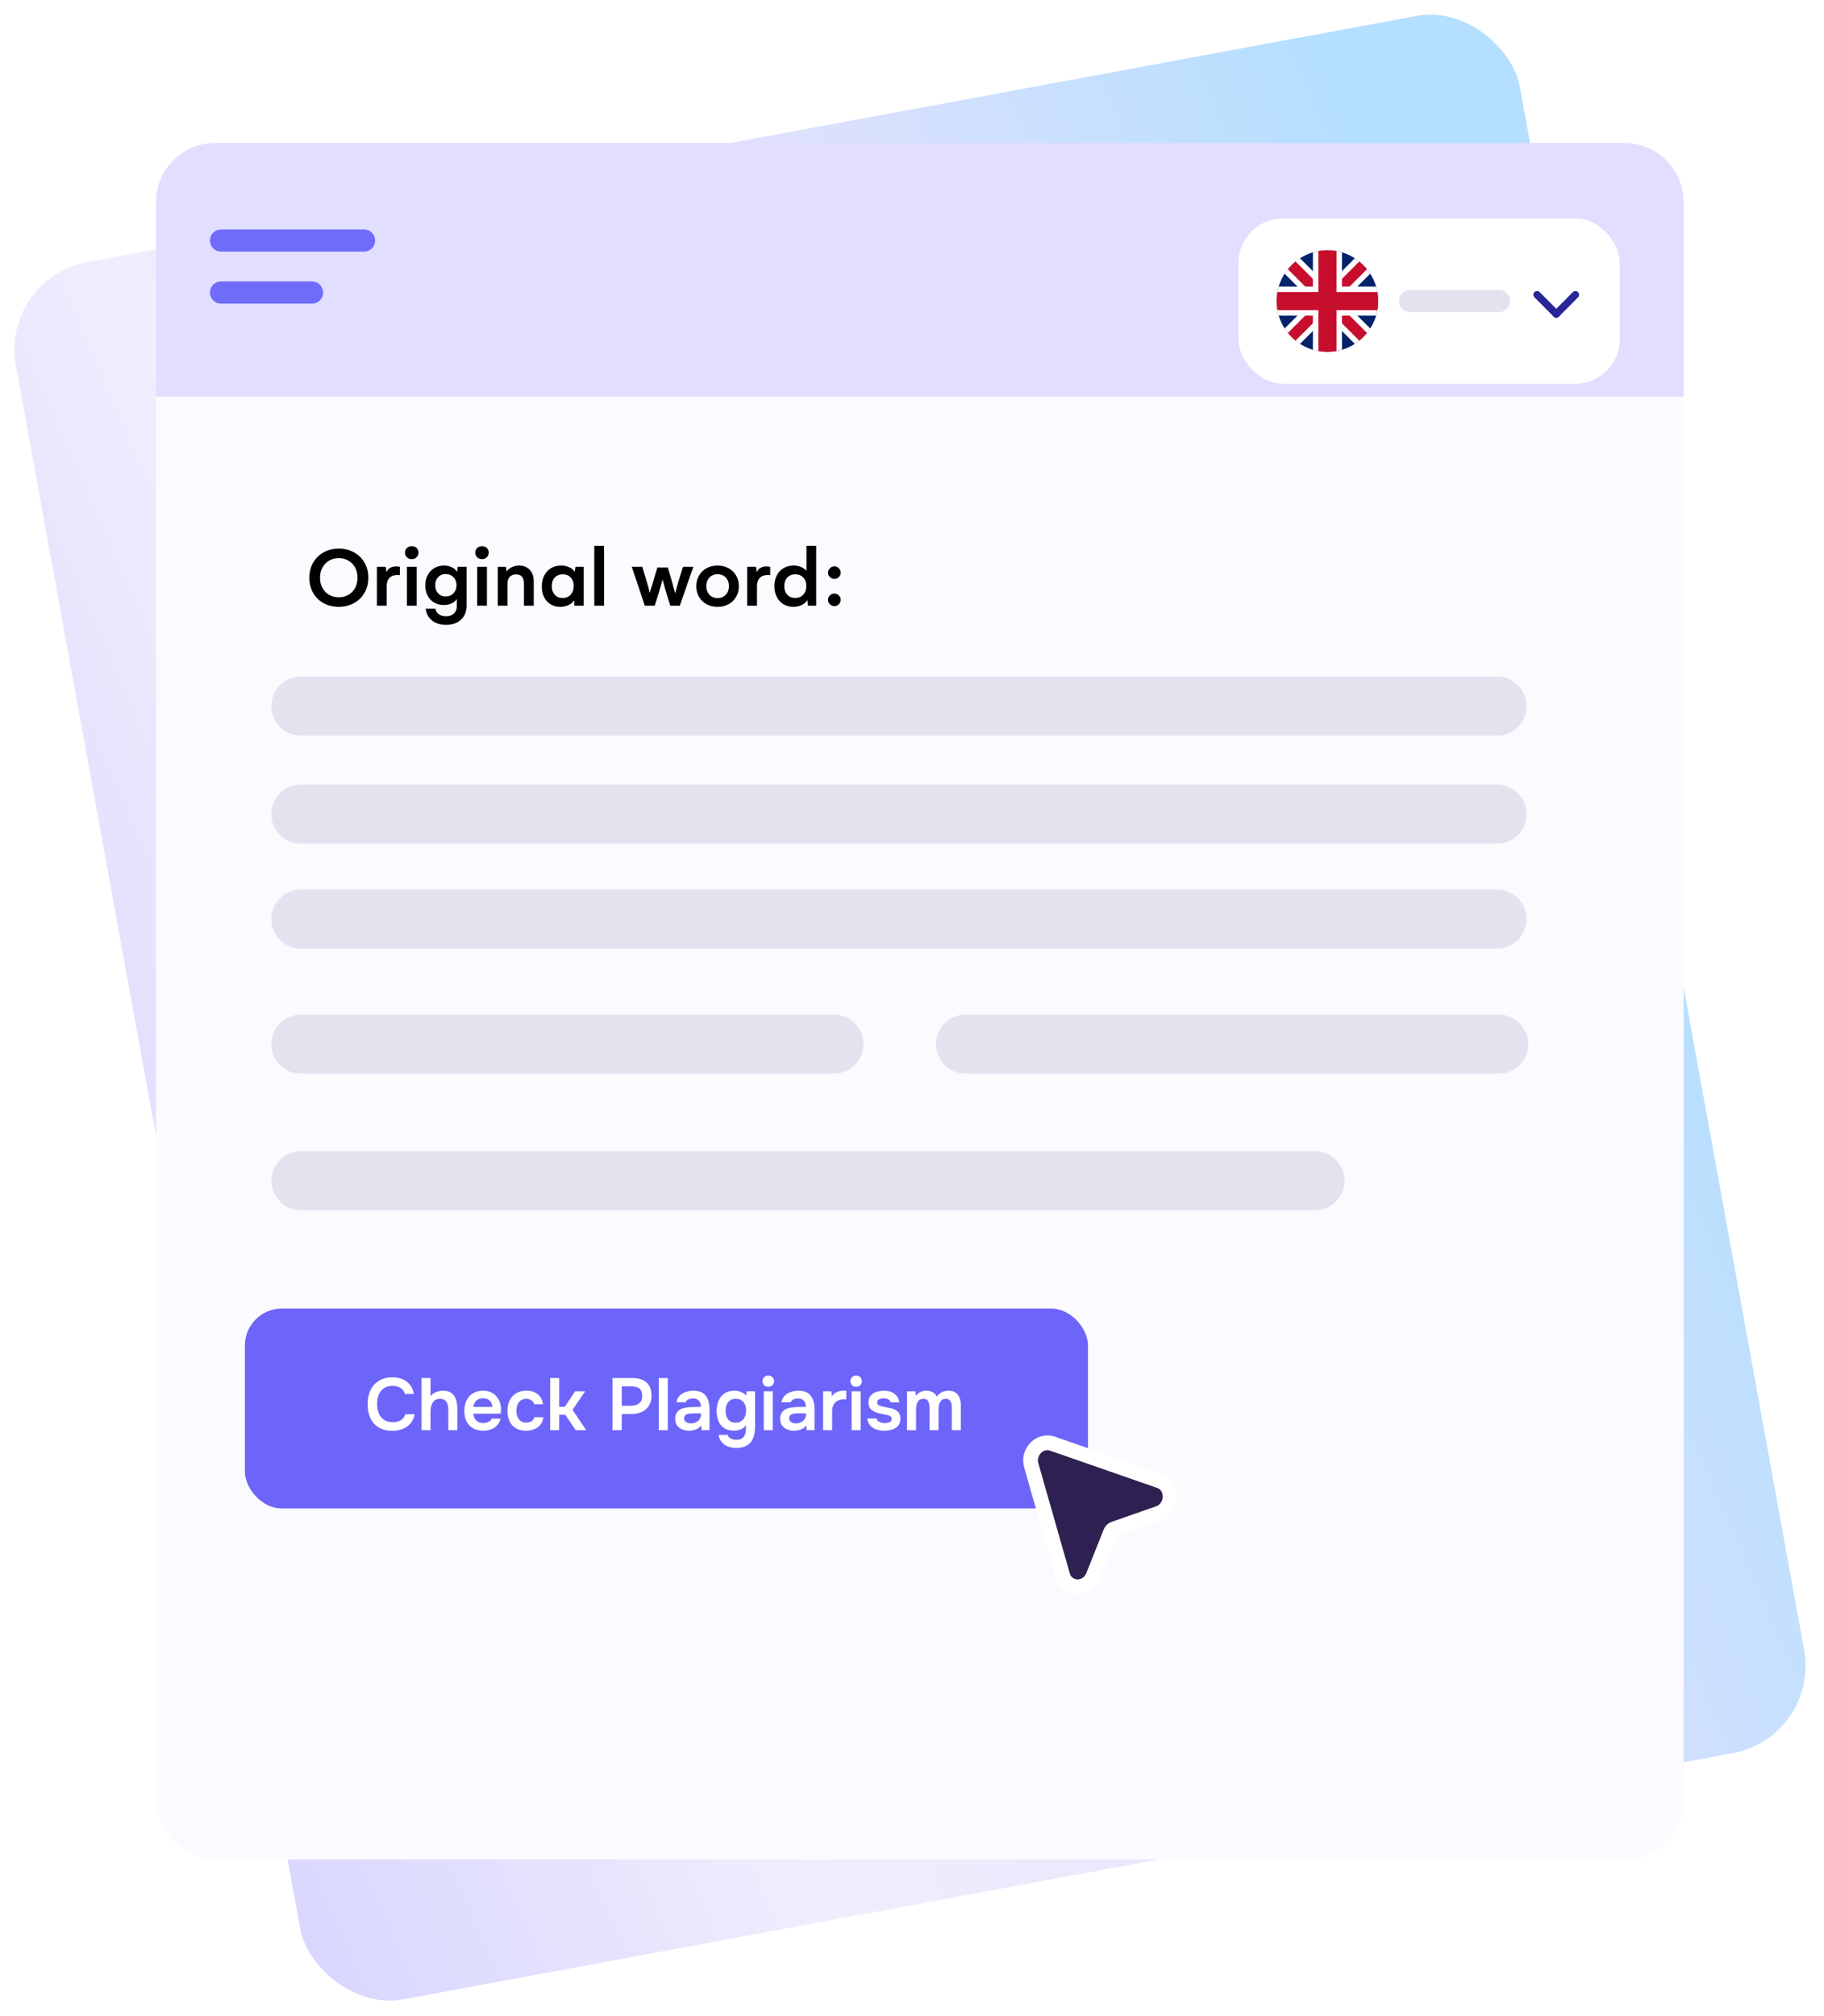 <svg width="247" height="273" viewBox="0 0 247 273" fill="none" xmlns="http://www.w3.org/2000/svg">
<rect width="207.185" height="239.068" rx="12" transform="matrix(0.983 -0.182 0.179 0.984 0 37.673)" fill="url(#paint0_linear_1_4397)"/>
<rect x="21.127" y="19.384" width="206.867" height="232.395" rx="8" fill="#FAFAFF"/>
<path d="M21.127 27.366C21.127 22.948 24.709 19.366 29.127 19.366H219.993C224.412 19.366 227.993 22.948 227.993 27.366V53.697H21.127V27.366Z" fill="#E1DEFF"/>
<g filter="url(#filter0_d_1_4397)">
<rect x="167.712" y="25.584" width="51.62" height="22.369" rx="6" fill="white"/>
<path d="M190.941 36.767H202.986" stroke="#E3E3F0" stroke-width="3" stroke-linecap="round"/>
<path d="M186.639 36.768C186.639 37.186 186.6 37.599 186.531 37.997C186.482 38.248 186.423 38.493 186.354 38.734C186.167 39.359 185.897 39.939 185.552 40.474C185.415 40.691 185.272 40.892 185.115 41.084C185.012 41.212 184.903 41.335 184.795 41.453C184.574 41.694 184.333 41.92 184.073 42.126C183.945 42.23 183.812 42.328 183.674 42.421C183.606 42.471 183.537 42.52 183.468 42.564C182.932 42.908 182.347 43.178 181.723 43.365C181.482 43.434 181.236 43.493 180.985 43.542C180.587 43.611 180.174 43.65 179.756 43.65C179.338 43.65 178.925 43.611 178.527 43.542C178.277 43.493 178.031 43.434 177.79 43.365C177.165 43.178 176.58 42.908 176.045 42.564C175.833 42.426 175.632 42.284 175.44 42.126C175.312 42.023 175.189 41.915 175.071 41.802C174.83 41.581 174.604 41.34 174.398 41.084C174.294 40.956 174.191 40.824 174.098 40.686C174.054 40.617 174.004 40.548 173.96 40.48C173.616 39.944 173.346 39.359 173.159 38.734C173.09 38.493 173.031 38.248 172.982 37.997C172.913 37.599 172.874 37.186 172.874 36.768C172.874 36.35 172.913 35.937 172.982 35.539C173.026 35.288 173.085 35.042 173.159 34.801C173.346 34.177 173.616 33.592 173.96 33.056C174.004 32.982 174.054 32.913 174.098 32.845C174.191 32.707 174.29 32.579 174.398 32.451C174.604 32.191 174.83 31.95 175.071 31.729C175.189 31.616 175.312 31.512 175.44 31.409C175.632 31.252 175.833 31.109 176.045 30.972H176.049C176.585 30.628 177.165 30.357 177.79 30.17C178.031 30.096 178.277 30.038 178.527 29.993C178.925 29.924 179.338 29.885 179.756 29.885C180.174 29.885 180.587 29.924 180.985 29.993C181.236 30.038 181.482 30.096 181.723 30.17C182.347 30.357 182.927 30.628 183.463 30.972C183.537 31.011 183.601 31.06 183.67 31.114C183.807 31.208 183.94 31.306 184.068 31.409C184.323 31.616 184.564 31.842 184.786 32.083C184.899 32.201 185.007 32.324 185.11 32.451C185.267 32.643 185.41 32.845 185.548 33.056C185.892 33.592 186.162 34.177 186.349 34.801C186.423 35.042 186.482 35.288 186.526 35.539C186.595 35.937 186.634 36.35 186.634 36.768H186.639Z" fill="#022269"/>
<path d="M181.84 36.767L183.806 38.734L185.552 40.479C185.414 40.691 185.271 40.892 185.114 41.084C185.011 41.212 184.903 41.335 184.795 41.453C184.573 41.694 184.332 41.92 184.072 42.126C183.944 42.229 183.811 42.328 183.674 42.421C183.605 42.47 183.536 42.519 183.467 42.564L179.755 38.852L176.044 42.564C175.832 42.426 175.631 42.283 175.439 42.126C175.311 42.023 175.188 41.915 175.07 41.802C174.829 41.58 174.603 41.34 174.397 41.084C174.294 40.956 174.19 40.823 174.097 40.686C174.053 40.617 174.004 40.548 173.959 40.479L177.671 36.767L175.705 34.801L173.959 33.056C174.004 32.982 174.053 32.913 174.097 32.844C174.19 32.707 174.289 32.579 174.397 32.451C174.603 32.191 174.829 31.95 175.07 31.728C175.188 31.615 175.311 31.512 175.439 31.409C175.631 31.252 175.832 31.109 176.044 30.971L177.789 32.717L179.755 34.683L181.722 32.717L183.467 30.971C183.541 31.011 183.605 31.06 183.674 31.114C183.811 31.207 183.944 31.306 184.072 31.409C184.327 31.615 184.568 31.841 184.79 32.082C184.903 32.2 185.011 32.323 185.114 32.451C185.271 32.643 185.414 32.844 185.552 33.056L183.806 34.801L181.84 36.767Z" fill="white"/>
<path d="M182.763 38.734L185.113 41.084C185.009 41.211 184.901 41.334 184.793 41.452C184.572 41.693 184.331 41.919 184.071 42.126L181.721 39.776L179.754 37.809L175.438 42.126C175.31 42.023 175.187 41.914 175.069 41.801C174.828 41.58 174.602 41.339 174.396 41.084L178.712 36.767L176.745 34.801L174.396 32.451C174.602 32.19 174.828 31.949 175.069 31.728C175.187 31.615 175.31 31.512 175.438 31.409L177.788 33.758L179.754 35.725L184.071 31.409C184.326 31.615 184.567 31.841 184.788 32.082C184.901 32.2 185.009 32.323 185.113 32.451L180.796 36.767L182.763 38.734Z" fill="#C70F2D"/>
<path d="M186.639 36.768C186.639 37.185 186.599 37.599 186.531 37.997C186.481 38.247 186.422 38.493 186.354 38.734H181.723V43.365C181.482 43.434 181.236 43.493 180.985 43.542C180.587 43.611 180.174 43.65 179.756 43.65C179.338 43.65 178.925 43.611 178.527 43.542C178.276 43.493 178.031 43.434 177.79 43.365V38.734H173.159C173.09 38.493 173.031 38.247 172.982 37.997C172.913 37.599 172.874 37.185 172.874 36.768C172.874 36.35 172.913 35.937 172.982 35.539C173.026 35.288 173.085 35.042 173.159 34.801H177.79V30.17C178.031 30.096 178.276 30.037 178.527 29.993C178.925 29.924 179.338 29.885 179.756 29.885C180.174 29.885 180.587 29.924 180.985 29.993C181.236 30.037 181.482 30.096 181.723 30.17V34.801H186.354C186.427 35.042 186.486 35.288 186.531 35.539C186.599 35.937 186.639 36.35 186.639 36.768Z" fill="white"/>
<path d="M186.639 36.768C186.639 37.185 186.599 37.599 186.531 37.997H180.985V43.542C180.587 43.611 180.174 43.65 179.756 43.65C179.338 43.65 178.925 43.611 178.527 43.542V37.997H172.982C172.913 37.599 172.874 37.185 172.874 36.768C172.874 36.35 172.913 35.937 172.982 35.539H178.527V29.993C178.925 29.924 179.338 29.885 179.756 29.885C180.174 29.885 180.587 29.924 180.985 29.993V35.539H186.531C186.599 35.937 186.639 36.35 186.639 36.768Z" fill="#C70F2D"/>
<path d="M210.744 38.523L213.342 35.908" stroke="#292699" stroke-linecap="round" stroke-linejoin="round"/>
<path d="M210.746 38.523L208.147 35.908" stroke="#292699" stroke-linecap="round" stroke-linejoin="round"/>
</g>
<path d="M29.929 32.571H49.295" stroke="#6F6CFA" stroke-width="3" stroke-linecap="round"/>
<path d="M29.929 39.613H42.253" stroke="#6F6CFA" stroke-width="3" stroke-linecap="round"/>
<rect x="33.163" y="177.189" width="114.168" height="27.071" rx="5" fill="#6D65F9"/>
<path d="M53.14 193.742C52.407 193.742 51.79 193.592 51.29 193.292C50.79 192.986 50.413 192.562 50.16 192.022C49.907 191.482 49.78 190.856 49.78 190.142C49.78 189.429 49.91 188.799 50.17 188.252C50.43 187.706 50.81 187.279 51.31 186.972C51.81 186.659 52.42 186.502 53.14 186.502C53.673 186.502 54.144 186.592 54.55 186.772C54.957 186.952 55.287 187.209 55.54 187.542C55.8 187.869 55.967 188.272 56.04 188.752H54.83C54.737 188.412 54.547 188.146 54.26 187.952C53.974 187.759 53.6 187.662 53.14 187.662C52.64 187.662 52.237 187.779 51.93 188.012C51.623 188.246 51.4 188.546 51.26 188.912C51.127 189.279 51.06 189.672 51.06 190.092C51.06 190.526 51.13 190.932 51.27 191.312C51.417 191.692 51.647 191.999 51.96 192.232C52.273 192.466 52.677 192.582 53.17 192.582C53.477 192.582 53.743 192.539 53.97 192.452C54.203 192.366 54.397 192.242 54.55 192.082C54.71 191.916 54.82 191.722 54.88 191.502H56.15C56.07 191.976 55.89 192.379 55.61 192.712C55.337 193.046 54.987 193.302 54.56 193.482C54.14 193.656 53.667 193.742 53.14 193.742ZM57.08 193.662V186.592H58.3V189.072C58.44 188.892 58.603 188.746 58.789 188.632C58.976 188.519 59.173 188.439 59.38 188.392C59.586 188.339 59.783 188.312 59.969 188.312C60.469 188.312 60.863 188.422 61.15 188.642C61.436 188.862 61.636 189.156 61.749 189.522C61.87 189.889 61.929 190.302 61.929 190.762V193.662H60.709V190.972C60.709 190.792 60.696 190.609 60.669 190.422C60.643 190.236 60.59 190.069 60.51 189.922C60.436 189.769 60.323 189.646 60.169 189.552C60.023 189.459 59.826 189.412 59.58 189.412C59.346 189.412 59.146 189.462 58.98 189.562C58.813 189.656 58.679 189.786 58.58 189.952C58.486 190.119 58.416 190.302 58.37 190.502C58.323 190.702 58.3 190.902 58.3 191.102V193.662H57.08ZM65.436 193.732C64.889 193.732 64.422 193.619 64.036 193.392C63.656 193.166 63.366 192.852 63.166 192.452C62.972 192.046 62.876 191.576 62.876 191.042C62.876 190.509 62.976 190.039 63.176 189.632C63.382 189.219 63.676 188.896 64.056 188.662C64.442 188.429 64.906 188.312 65.446 188.312C65.846 188.312 66.196 188.386 66.496 188.532C66.796 188.672 67.046 188.866 67.246 189.112C67.452 189.359 67.606 189.639 67.706 189.952C67.806 190.266 67.852 190.596 67.846 190.942C67.839 191.022 67.832 191.102 67.826 191.182C67.819 191.256 67.809 191.336 67.796 191.422H64.096C64.116 191.656 64.176 191.869 64.276 192.062C64.382 192.256 64.529 192.409 64.716 192.522C64.909 192.636 65.149 192.692 65.436 192.692C65.602 192.692 65.762 192.672 65.916 192.632C66.069 192.586 66.202 192.519 66.316 192.432C66.436 192.346 66.516 192.236 66.556 192.102H67.776C67.689 192.482 67.529 192.792 67.296 193.032C67.062 193.272 66.782 193.449 66.456 193.562C66.136 193.676 65.796 193.732 65.436 193.732ZM64.116 190.512H66.656C66.656 190.292 66.606 190.092 66.506 189.912C66.406 189.732 66.262 189.592 66.076 189.492C65.896 189.386 65.676 189.332 65.416 189.332C65.136 189.332 64.902 189.389 64.716 189.502C64.529 189.616 64.386 189.762 64.286 189.942C64.186 190.122 64.129 190.312 64.116 190.512ZM71.235 193.732C70.689 193.732 70.229 193.622 69.855 193.402C69.482 193.176 69.199 192.859 69.005 192.452C68.812 192.046 68.715 191.576 68.715 191.042C68.715 190.509 68.815 190.039 69.015 189.632C69.215 189.219 69.509 188.896 69.895 188.662C70.282 188.429 70.752 188.312 71.305 188.312C71.712 188.312 72.072 188.382 72.385 188.522C72.705 188.662 72.962 188.869 73.155 189.142C73.355 189.409 73.482 189.742 73.535 190.142H72.335C72.255 189.889 72.122 189.706 71.935 189.592C71.755 189.472 71.539 189.412 71.285 189.412C70.945 189.412 70.675 189.496 70.475 189.662C70.282 189.822 70.142 190.026 70.055 190.272C69.969 190.519 69.925 190.776 69.925 191.042C69.925 191.322 69.972 191.586 70.065 191.832C70.159 192.072 70.302 192.266 70.495 192.412C70.695 192.559 70.952 192.632 71.265 192.632C71.519 192.632 71.745 192.576 71.945 192.462C72.152 192.349 72.285 192.166 72.345 191.912H73.585C73.539 192.319 73.402 192.659 73.175 192.932C72.955 193.199 72.675 193.399 72.335 193.532C71.995 193.666 71.629 193.732 71.235 193.732ZM74.501 193.662V186.592H75.721V190.502H76.481L77.871 188.392H79.241L77.531 190.902L79.381 193.662H77.961L76.551 191.572H75.721V193.662H74.501ZM82.944 193.662V186.592H85.604C86.137 186.592 86.597 186.676 86.984 186.842C87.377 187.002 87.68 187.259 87.894 187.612C88.114 187.966 88.224 188.429 88.224 189.002C88.224 189.549 88.104 190.006 87.864 190.372C87.624 190.739 87.297 191.016 86.884 191.202C86.47 191.382 85.997 191.472 85.464 191.472H84.194V193.662H82.944ZM84.194 190.352H85.444C85.904 190.352 86.274 190.242 86.554 190.022C86.834 189.802 86.974 189.456 86.974 188.982C86.974 188.569 86.857 188.259 86.624 188.052C86.39 187.839 86.03 187.732 85.544 187.732H84.194V190.352ZM89.208 193.662V186.592H90.428V193.662H89.208ZM93.291 193.732C93.044 193.732 92.811 193.699 92.591 193.632C92.371 193.566 92.174 193.469 92.001 193.342C91.827 193.209 91.687 193.046 91.581 192.852C91.481 192.652 91.431 192.419 91.431 192.152C91.431 191.812 91.497 191.536 91.631 191.322C91.764 191.102 91.944 190.936 92.171 190.822C92.404 190.709 92.667 190.632 92.961 190.592C93.254 190.546 93.561 190.522 93.881 190.522H94.911C94.911 190.289 94.874 190.089 94.801 189.922C94.727 189.749 94.611 189.612 94.451 189.512C94.297 189.412 94.097 189.362 93.851 189.362C93.691 189.362 93.541 189.382 93.401 189.422C93.267 189.456 93.151 189.512 93.051 189.592C92.957 189.666 92.891 189.762 92.851 189.882H91.601C91.647 189.609 91.741 189.376 91.881 189.182C92.027 188.982 92.204 188.819 92.411 188.692C92.624 188.566 92.857 188.472 93.111 188.412C93.364 188.346 93.621 188.312 93.881 188.312C94.647 188.312 95.204 188.532 95.551 188.972C95.904 189.412 96.081 190.029 96.081 190.822V193.662H95.001L94.971 192.982C94.817 193.209 94.634 193.376 94.421 193.482C94.207 193.589 94.001 193.656 93.801 193.682C93.601 193.716 93.431 193.732 93.291 193.732ZM93.531 192.742C93.797 192.742 94.034 192.692 94.241 192.592C94.447 192.492 94.611 192.352 94.731 192.172C94.857 191.992 94.921 191.786 94.921 191.552V191.382H93.961C93.801 191.382 93.641 191.389 93.481 191.402C93.327 191.409 93.187 191.436 93.061 191.482C92.934 191.522 92.831 191.586 92.751 191.672C92.677 191.759 92.641 191.882 92.641 192.042C92.641 192.202 92.681 192.332 92.761 192.432C92.847 192.532 92.957 192.609 93.091 192.662C93.231 192.716 93.377 192.742 93.531 192.742ZM99.695 196.072C99.309 196.072 98.945 196.009 98.606 195.882C98.272 195.762 97.989 195.569 97.755 195.302C97.529 195.042 97.376 194.706 97.296 194.292H98.546C98.585 194.452 98.665 194.582 98.785 194.682C98.906 194.782 99.046 194.852 99.206 194.892C99.372 194.939 99.542 194.962 99.716 194.962C100.042 194.962 100.299 194.896 100.486 194.762C100.679 194.629 100.816 194.446 100.896 194.212C100.976 193.986 101.016 193.736 101.016 193.462V192.962C100.896 193.156 100.742 193.309 100.556 193.422C100.376 193.536 100.182 193.616 99.975 193.662C99.775 193.702 99.576 193.722 99.376 193.722C98.829 193.722 98.382 193.602 98.035 193.362C97.695 193.122 97.445 192.802 97.285 192.402C97.126 191.996 97.046 191.549 97.046 191.062C97.046 190.556 97.132 190.096 97.305 189.682C97.486 189.262 97.752 188.929 98.106 188.682C98.466 188.436 98.915 188.312 99.456 188.312C99.769 188.312 100.062 188.369 100.336 188.482C100.616 188.589 100.849 188.752 101.036 188.972L101.116 188.392H102.246V193.202C102.246 193.796 102.159 194.306 101.986 194.732C101.819 195.166 101.549 195.496 101.176 195.722C100.802 195.956 100.309 196.072 99.695 196.072ZM99.626 192.642C99.939 192.642 100.199 192.569 100.406 192.422C100.612 192.269 100.769 192.069 100.876 191.822C100.982 191.569 101.036 191.296 101.036 191.002C101.036 190.702 100.982 190.432 100.876 190.192C100.776 189.952 100.622 189.762 100.416 189.622C100.216 189.482 99.956 189.412 99.635 189.412C99.296 189.412 99.025 189.489 98.826 189.642C98.626 189.796 98.479 189.999 98.385 190.252C98.299 190.499 98.255 190.762 98.255 191.042C98.255 191.336 98.302 191.606 98.395 191.852C98.489 192.092 98.635 192.286 98.835 192.432C99.035 192.572 99.299 192.642 99.626 192.642ZM103.427 193.662V188.392H104.647V193.662H103.427ZM104.037 187.782C103.804 187.782 103.617 187.712 103.477 187.572C103.337 187.432 103.267 187.249 103.267 187.022C103.267 186.802 103.34 186.622 103.487 186.482C103.634 186.336 103.817 186.262 104.037 186.262C104.25 186.262 104.434 186.332 104.587 186.472C104.74 186.612 104.817 186.796 104.817 187.022C104.817 187.249 104.744 187.432 104.597 187.572C104.45 187.712 104.264 187.782 104.037 187.782ZM107.51 193.732C107.263 193.732 107.03 193.699 106.81 193.632C106.59 193.566 106.393 193.469 106.22 193.342C106.046 193.209 105.906 193.046 105.8 192.852C105.7 192.652 105.65 192.419 105.65 192.152C105.65 191.812 105.716 191.536 105.85 191.322C105.983 191.102 106.163 190.936 106.39 190.822C106.623 190.709 106.886 190.632 107.18 190.592C107.473 190.546 107.78 190.522 108.1 190.522H109.13C109.13 190.289 109.093 190.089 109.02 189.922C108.946 189.749 108.83 189.612 108.67 189.512C108.516 189.412 108.316 189.362 108.07 189.362C107.91 189.362 107.76 189.382 107.62 189.422C107.486 189.456 107.37 189.512 107.27 189.592C107.176 189.666 107.11 189.762 107.07 189.882H105.82C105.866 189.609 105.96 189.376 106.1 189.182C106.246 188.982 106.423 188.819 106.63 188.692C106.843 188.566 107.076 188.472 107.33 188.412C107.583 188.346 107.84 188.312 108.1 188.312C108.866 188.312 109.423 188.532 109.77 188.972C110.123 189.412 110.3 190.029 110.3 190.822V193.662H109.22L109.19 192.982C109.036 193.209 108.853 193.376 108.64 193.482C108.426 193.589 108.22 193.656 108.02 193.682C107.82 193.716 107.65 193.732 107.51 193.732ZM107.75 192.742C108.016 192.742 108.253 192.692 108.46 192.592C108.666 192.492 108.83 192.352 108.95 192.172C109.076 191.992 109.14 191.786 109.14 191.552V191.382H108.18C108.02 191.382 107.86 191.389 107.7 191.402C107.546 191.409 107.406 191.436 107.28 191.482C107.153 191.522 107.05 191.586 106.97 191.672C106.896 191.759 106.86 191.882 106.86 192.042C106.86 192.202 106.9 192.332 106.98 192.432C107.066 192.532 107.176 192.609 107.31 192.662C107.45 192.716 107.596 192.742 107.75 192.742ZM111.464 193.662V188.392H112.574L112.644 189.082C112.778 188.882 112.928 188.729 113.094 188.622C113.268 188.509 113.451 188.429 113.644 188.382C113.844 188.336 114.044 188.312 114.244 188.312C114.318 188.312 114.384 188.312 114.444 188.312C114.511 188.312 114.564 188.316 114.604 188.322V189.482H114.284C113.938 189.482 113.644 189.549 113.404 189.682C113.164 189.816 112.984 190.006 112.864 190.252C112.744 190.499 112.684 190.802 112.684 191.162V193.662H111.464ZM115.322 193.662V188.392H116.542V193.662H115.322ZM115.932 187.782C115.698 187.782 115.512 187.712 115.372 187.572C115.232 187.432 115.162 187.249 115.162 187.022C115.162 186.802 115.235 186.622 115.382 186.482C115.528 186.336 115.712 186.262 115.932 186.262C116.145 186.262 116.328 186.332 116.482 186.472C116.635 186.612 116.712 186.796 116.712 187.022C116.712 187.249 116.638 187.432 116.492 187.572C116.345 187.712 116.158 187.782 115.932 187.782ZM119.744 193.732C119.491 193.732 119.237 193.706 118.984 193.652C118.737 193.599 118.504 193.512 118.284 193.392C118.064 193.266 117.881 193.096 117.734 192.882C117.587 192.669 117.491 192.402 117.444 192.082H118.674C118.727 192.229 118.811 192.349 118.924 192.442C119.044 192.529 119.181 192.596 119.334 192.642C119.494 192.682 119.651 192.702 119.804 192.702C119.897 192.702 119.997 192.696 120.104 192.682C120.217 192.669 120.321 192.642 120.414 192.602C120.514 192.562 120.594 192.506 120.654 192.432C120.714 192.352 120.744 192.249 120.744 192.122C120.744 192.002 120.711 191.909 120.644 191.842C120.577 191.769 120.487 191.712 120.374 191.672C120.261 191.626 120.124 191.589 119.964 191.562C119.677 191.502 119.371 191.439 119.044 191.372C118.717 191.299 118.434 191.186 118.194 191.032C118.094 190.972 118.007 190.902 117.934 190.822C117.861 190.742 117.797 190.656 117.744 190.562C117.697 190.462 117.661 190.356 117.634 190.242C117.614 190.129 117.604 190.006 117.604 189.872C117.604 189.592 117.661 189.356 117.774 189.162C117.894 188.962 118.051 188.802 118.244 188.682C118.444 188.556 118.671 188.462 118.924 188.402C119.177 188.342 119.437 188.312 119.704 188.312C120.064 188.312 120.391 188.369 120.684 188.482C120.977 188.596 121.221 188.769 121.414 189.002C121.614 189.236 121.734 189.532 121.774 189.892H120.614C120.581 189.726 120.477 189.592 120.304 189.492C120.137 189.392 119.924 189.342 119.664 189.342C119.571 189.342 119.474 189.352 119.374 189.372C119.274 189.386 119.177 189.412 119.084 189.452C118.997 189.486 118.924 189.539 118.864 189.612C118.811 189.686 118.784 189.776 118.784 189.882C118.784 189.982 118.807 190.069 118.854 190.142C118.907 190.216 118.984 190.279 119.084 190.332C119.191 190.379 119.314 190.419 119.454 190.452C119.681 190.499 119.917 190.546 120.164 190.592C120.411 190.639 120.624 190.686 120.804 190.732C121.017 190.792 121.211 190.879 121.384 190.992C121.557 191.099 121.691 191.242 121.784 191.422C121.884 191.596 121.934 191.819 121.934 192.092C121.934 192.412 121.867 192.679 121.734 192.892C121.607 193.106 121.437 193.272 121.224 193.392C121.011 193.512 120.774 193.599 120.514 193.652C120.254 193.706 119.997 193.732 119.744 193.732ZM122.831 193.662V188.392H123.951L124.031 188.992C124.165 188.812 124.308 188.676 124.461 188.582C124.621 188.482 124.785 188.412 124.951 188.372C125.125 188.332 125.288 188.312 125.441 188.312C125.775 188.312 126.058 188.379 126.291 188.512C126.531 188.646 126.718 188.846 126.851 189.112C126.985 188.926 127.135 188.776 127.301 188.662C127.468 188.542 127.645 188.456 127.831 188.402C128.018 188.342 128.215 188.312 128.421 188.312C128.828 188.312 129.155 188.399 129.401 188.572C129.648 188.739 129.828 188.972 129.941 189.272C130.055 189.566 130.111 189.902 130.111 190.282V193.662H128.891V190.672C128.891 190.539 128.885 190.399 128.871 190.252C128.858 190.106 128.821 189.969 128.761 189.842C128.708 189.716 128.628 189.612 128.521 189.532C128.415 189.452 128.265 189.412 128.071 189.412C127.878 189.412 127.718 189.456 127.591 189.542C127.471 189.622 127.371 189.732 127.291 189.872C127.218 190.006 127.165 190.156 127.131 190.322C127.105 190.482 127.091 190.642 127.091 190.802V193.662H125.871V190.662C125.871 190.536 125.861 190.402 125.841 190.262C125.828 190.116 125.795 189.979 125.741 189.852C125.695 189.719 125.615 189.612 125.501 189.532C125.395 189.452 125.245 189.412 125.051 189.412C124.771 189.412 124.558 189.489 124.411 189.642C124.271 189.796 124.175 189.982 124.121 190.202C124.075 190.422 124.051 190.632 124.051 190.832V193.662H122.831Z" fill="white"/>
<g filter="url(#filter1_d_1_4397)">
<path d="M148.037 209.378L148.037 209.376L150.395 203.457L150.395 203.457L150.398 203.449C150.466 203.272 150.63 203.098 150.859 203.018L156.876 200.916C157.827 200.584 158.401 199.707 158.451 198.768C158.501 197.81 157.995 196.867 157.011 196.529C157.01 196.529 157.01 196.528 157.009 196.528L142.528 191.487C142.527 191.487 142.527 191.486 142.526 191.486C141.693 191.192 140.859 191.467 140.299 192.008C139.738 192.552 139.374 193.453 139.65 194.418L143.894 209.289C144.207 210.384 145.117 210.867 145.929 210.865C146.74 210.864 147.63 210.391 148.037 209.378Z" fill="#2E2151" stroke="white" stroke-width="2"/>
</g>
<path d="M130.76 141.39H202.943" stroke="#E3E3F0" stroke-width="8" stroke-linecap="round"/>
<path d="M49.879 78.226C49.879 78.988 49.706 79.669 49.359 80.269C49.013 80.869 48.534 81.337 47.922 81.672C47.314 82.006 46.631 82.174 45.873 82.174C45.115 82.174 44.432 82.008 43.824 81.677C43.22 81.346 42.747 80.881 42.404 80.281C42.062 79.68 41.891 78.999 41.891 78.237C41.891 77.472 42.062 76.79 42.404 76.194C42.747 75.594 43.22 75.126 43.824 74.791C44.432 74.457 45.119 74.289 45.885 74.289C46.643 74.289 47.324 74.457 47.928 74.791C48.536 75.126 49.013 75.592 49.359 76.188C49.706 76.781 49.879 77.46 49.879 78.226ZM48.413 78.226C48.413 77.71 48.305 77.252 48.09 76.852C47.874 76.452 47.572 76.14 47.183 75.917C46.799 75.69 46.366 75.576 45.885 75.576C45.396 75.576 44.957 75.69 44.569 75.917C44.184 76.14 43.882 76.452 43.663 76.852C43.443 77.252 43.334 77.714 43.334 78.237C43.334 78.749 43.443 79.207 43.663 79.611C43.882 80.011 44.184 80.323 44.569 80.546C44.957 80.769 45.396 80.881 45.885 80.881C46.366 80.881 46.799 80.769 47.183 80.546C47.572 80.323 47.874 80.011 48.09 79.611C48.305 79.207 48.413 78.745 48.413 78.226Z" fill="black"/>
<path d="M53.654 76.696C53.827 76.7 53.992 76.717 54.15 76.748V77.879C54.008 77.864 53.904 77.856 53.838 77.856C53.365 77.856 53 77.989 52.742 78.255C52.488 78.516 52.361 78.888 52.361 79.369V82.018H51.039V76.748H52.234L52.349 77.504C52.426 77.243 52.582 77.043 52.817 76.904C53.051 76.765 53.331 76.696 53.654 76.696Z" fill="black"/>
<path d="M55.766 75.715C55.497 75.715 55.276 75.63 55.102 75.461C54.929 75.292 54.843 75.082 54.843 74.832C54.843 74.578 54.929 74.368 55.102 74.203C55.276 74.037 55.497 73.954 55.766 73.954C56.036 73.954 56.253 74.037 56.419 74.203C56.588 74.368 56.672 74.578 56.672 74.832C56.672 75.074 56.586 75.282 56.413 75.455C56.24 75.628 56.024 75.715 55.766 75.715ZM55.102 76.748H56.424V82.018H55.102V76.748Z" fill="black"/>
<path d="M63.189 76.748V82.018C63.189 82.807 62.937 83.436 62.433 83.905C61.929 84.375 61.244 84.609 60.378 84.609C59.62 84.609 58.995 84.411 58.502 84.015C58.01 83.623 57.725 83.091 57.648 82.422H58.958C59.02 82.753 59.179 83.007 59.437 83.184C59.695 83.361 60.009 83.449 60.378 83.449C60.851 83.449 61.217 83.322 61.475 83.068C61.736 82.818 61.867 82.484 61.867 82.064V81.106C61.702 81.36 61.463 81.56 61.151 81.706C60.84 81.852 60.488 81.926 60.095 81.926C59.606 81.926 59.17 81.814 58.785 81.591C58.404 81.364 58.11 81.05 57.902 80.65C57.694 80.246 57.59 79.788 57.59 79.276C57.59 78.757 57.698 78.293 57.913 77.885C58.129 77.474 58.427 77.154 58.808 76.927C59.193 76.696 59.63 76.581 60.118 76.581C60.519 76.581 60.876 76.658 61.192 76.812C61.507 76.966 61.744 77.175 61.902 77.441L61.977 76.748H63.189ZM60.355 80.765C60.782 80.765 61.132 80.621 61.406 80.332C61.682 80.044 61.821 79.68 61.821 79.242C61.821 78.807 61.682 78.447 61.406 78.162C61.132 77.874 60.782 77.729 60.355 77.729C59.928 77.729 59.583 77.874 59.322 78.162C59.064 78.447 58.935 78.811 58.935 79.253C58.935 79.696 59.066 80.059 59.328 80.344C59.593 80.625 59.935 80.765 60.355 80.765Z" fill="black"/>
<path d="M65.278 75.715C65.009 75.715 64.788 75.63 64.615 75.461C64.442 75.292 64.355 75.082 64.355 74.832C64.355 74.578 64.442 74.368 64.615 74.203C64.788 74.037 65.009 73.954 65.278 73.954C65.548 73.954 65.765 74.037 65.931 74.203C66.1 74.368 66.185 74.578 66.185 74.832C66.185 75.074 66.098 75.282 65.925 75.455C65.752 75.628 65.536 75.715 65.278 75.715ZM64.615 76.748H65.936V82.018H64.615V76.748Z" fill="black"/>
<path d="M70.294 76.581C70.906 76.581 71.389 76.775 71.743 77.164C72.101 77.549 72.28 78.079 72.28 78.757V82.018H70.952V79.063C70.952 78.205 70.602 77.775 69.902 77.775C69.525 77.775 69.232 77.885 69.024 78.105C68.82 78.324 68.719 78.62 68.719 78.993V82.018H67.408V76.748H68.505L68.603 77.383C68.769 77.141 69.003 76.946 69.307 76.8C69.611 76.654 69.94 76.581 70.294 76.581Z" fill="black"/>
<path d="M79.033 76.748V82.018H77.769V81.273C77.588 81.55 77.328 81.77 76.99 81.931C76.655 82.093 76.28 82.174 75.864 82.174C75.376 82.174 74.941 82.06 74.56 81.833C74.183 81.602 73.89 81.279 73.682 80.864C73.475 80.444 73.371 79.957 73.371 79.403C73.371 78.845 73.48 78.353 73.7 77.926C73.919 77.495 74.225 77.164 74.617 76.933C75.014 76.698 75.468 76.581 75.98 76.581C76.38 76.581 76.74 76.654 77.059 76.8C77.382 76.946 77.638 77.152 77.827 77.418L77.93 76.748H79.033ZM76.193 80.979C76.636 80.979 76.996 80.829 77.272 80.529C77.553 80.229 77.694 79.838 77.694 79.357C77.694 78.876 77.557 78.491 77.284 78.203C77.015 77.91 76.655 77.764 76.205 77.764C75.754 77.764 75.393 77.912 75.12 78.208C74.85 78.501 74.716 78.888 74.716 79.369C74.716 79.85 74.852 80.238 75.125 80.534C75.399 80.831 75.754 80.979 76.193 80.979Z" fill="black"/>
<path d="M80.476 73.908H81.798V82.018H80.476V73.908Z" fill="black"/>
<path d="M86.975 76.748L87.42 78.214C87.681 79.08 87.872 79.765 87.991 80.269C88.126 79.811 88.412 78.861 88.851 77.418L89.03 76.841H90.427C90.523 77.133 90.679 77.652 90.894 78.399C91.11 79.142 91.289 79.788 91.431 80.338C91.581 79.753 91.77 79.084 91.997 78.33L92.493 76.748H93.89L92.055 82.018H90.767C90.49 81.152 90.259 80.392 90.075 79.738C89.89 79.084 89.775 78.662 89.728 78.474C89.682 78.655 89.563 79.074 89.371 79.732C89.182 80.39 88.945 81.152 88.661 82.018H87.316L85.555 76.748H86.975Z" fill="black"/>
<path d="M94.288 79.38C94.288 78.845 94.409 78.366 94.652 77.943C94.898 77.516 95.239 77.183 95.674 76.944C96.112 76.702 96.611 76.581 97.168 76.581C97.726 76.581 98.225 76.702 98.663 76.944C99.102 77.183 99.443 77.516 99.685 77.943C99.931 78.366 100.054 78.845 100.054 79.38C100.054 79.907 99.931 80.384 99.685 80.812C99.443 81.239 99.102 81.573 98.663 81.816C98.229 82.055 97.73 82.174 97.168 82.174C96.611 82.174 96.112 82.055 95.674 81.816C95.239 81.573 94.898 81.241 94.652 80.817C94.409 80.39 94.288 79.911 94.288 79.38ZM95.645 79.369C95.645 79.842 95.787 80.231 96.072 80.534C96.356 80.838 96.722 80.99 97.168 80.99C97.626 80.99 97.998 80.838 98.282 80.534C98.567 80.231 98.71 79.842 98.71 79.369C98.71 78.895 98.567 78.509 98.282 78.208C97.998 77.904 97.626 77.752 97.168 77.752C96.718 77.752 96.351 77.904 96.066 78.208C95.785 78.509 95.645 78.895 95.645 79.369Z" fill="black"/>
<path d="M103.8 76.696C103.974 76.7 104.139 76.717 104.297 76.748V77.879C104.154 77.864 104.051 77.856 103.985 77.856C103.512 77.856 103.146 77.989 102.888 78.255C102.634 78.516 102.507 78.888 102.507 79.369V82.018H101.186V76.748H102.381L102.496 77.504C102.573 77.243 102.729 77.043 102.963 76.904C103.198 76.765 103.477 76.696 103.8 76.696Z" fill="black"/>
<path d="M110.525 73.908V82.018H109.422L109.33 81.25C109.157 81.535 108.903 81.76 108.568 81.926C108.233 82.091 107.856 82.174 107.437 82.174C106.94 82.174 106.496 82.058 106.103 81.827C105.715 81.593 105.411 81.264 105.191 80.84C104.972 80.413 104.862 79.923 104.862 79.369C104.862 78.818 104.972 78.334 105.191 77.914C105.411 77.491 105.715 77.164 106.103 76.933C106.496 76.698 106.94 76.581 107.437 76.581C107.822 76.581 108.166 76.644 108.47 76.771C108.774 76.894 109.02 77.071 109.209 77.302V73.908H110.525ZM107.685 80.979C108.127 80.979 108.487 80.829 108.764 80.529C109.045 80.229 109.186 79.838 109.186 79.357C109.186 78.876 109.049 78.491 108.776 78.203C108.506 77.91 108.147 77.764 107.696 77.764C107.246 77.764 106.885 77.912 106.611 78.208C106.342 78.501 106.207 78.888 106.207 79.369C106.207 79.85 106.344 80.238 106.617 80.534C106.89 80.831 107.246 80.979 107.685 80.979Z" fill="black"/>
<path d="M112.984 78.387C112.757 78.387 112.556 78.305 112.383 78.139C112.21 77.974 112.124 77.778 112.124 77.55C112.124 77.323 112.21 77.123 112.383 76.95C112.556 76.773 112.757 76.685 112.984 76.685C113.218 76.685 113.42 76.771 113.59 76.944C113.763 77.118 113.849 77.32 113.849 77.55C113.849 77.778 113.765 77.974 113.595 78.139C113.426 78.305 113.222 78.387 112.984 78.387ZM112.984 82.076C112.749 82.076 112.547 81.991 112.378 81.822C112.208 81.652 112.124 81.454 112.124 81.227C112.124 81 112.208 80.802 112.378 80.633C112.547 80.46 112.749 80.373 112.984 80.373C113.218 80.373 113.42 80.458 113.59 80.627C113.763 80.796 113.849 80.996 113.849 81.227C113.849 81.454 113.765 81.652 113.595 81.822C113.426 81.991 113.222 82.076 112.984 82.076Z" fill="black"/>
<path d="M40.746 95.615H202.718" stroke="#E3E3F0" stroke-width="8" stroke-linecap="round"/>
<path d="M40.746 110.24H202.718" stroke="#E3E3F0" stroke-width="8" stroke-linecap="round"/>
<path d="M40.746 124.453H202.718" stroke="#E3E3F0" stroke-width="8" stroke-linecap="round"/>
<path d="M40.744 141.39H112.927" stroke="#E3E3F0" stroke-width="8" stroke-linecap="round"/>
<path d="M40.744 159.876H178.068" stroke="#E3E3F0" stroke-width="8" stroke-linecap="round"/>
<defs>
<filter id="filter0_d_1_4397" x="150.712" y="12.584" width="85.62" height="56.368" filterUnits="userSpaceOnUse" color-interpolation-filters="sRGB">
<feFlood flood-opacity="0" result="BackgroundImageFix"/>
<feColorMatrix in="SourceAlpha" type="matrix" values="0 0 0 0 0 0 0 0 0 0 0 0 0 0 0 0 0 0 127 0" result="hardAlpha"/>
<feOffset dy="4"/>
<feGaussianBlur stdDeviation="8.5"/>
<feComposite in2="hardAlpha" operator="out"/>
<feColorMatrix type="matrix" values="0 0 0 0 0 0 0 0 0 0 0 0 0 0 0 0 0 0 0.08 0"/>
<feBlend mode="normal" in2="BackgroundImageFix" result="effect1_dropShadow_1_4397"/>
<feBlend mode="normal" in="SourceGraphic" in2="effect1_dropShadow_1_4397" result="shape"/>
</filter>
<filter id="filter1_d_1_4397" x="118.721" y="174.443" width="60.566" height="61.346" filterUnits="userSpaceOnUse" color-interpolation-filters="sRGB">
<feFlood flood-opacity="0" result="BackgroundImageFix"/>
<feColorMatrix in="SourceAlpha" type="matrix" values="0 0 0 0 0 0 0 0 0 0 0 0 0 0 0 0 0 0 127 0" result="hardAlpha"/>
<feOffset dy="4"/>
<feGaussianBlur stdDeviation="10"/>
<feComposite in2="hardAlpha" operator="out"/>
<feColorMatrix type="matrix" values="0 0 0 0 0.337 0 0 0 0 0.294 0 0 0 0 0.745 0 0 0 0.23 0"/>
<feBlend mode="normal" in2="BackgroundImageFix" result="effect1_dropShadow_1_4397"/>
<feBlend mode="normal" in="SourceGraphic" in2="effect1_dropShadow_1_4397" result="shape"/>
</filter>
<linearGradient id="paint0_linear_1_4397" x1="185.603" y1="24.422" x2="-40.677" y2="77.691" gradientUnits="userSpaceOnUse">
<stop stop-color="#B5DFFE"/>
<stop offset="0.366" stop-color="#E7E1FD"/>
<stop offset="0.689" stop-color="#F0EEFD"/>
<stop offset="1" stop-color="#D7D5FE"/>
</linearGradient>
</defs>
</svg>
